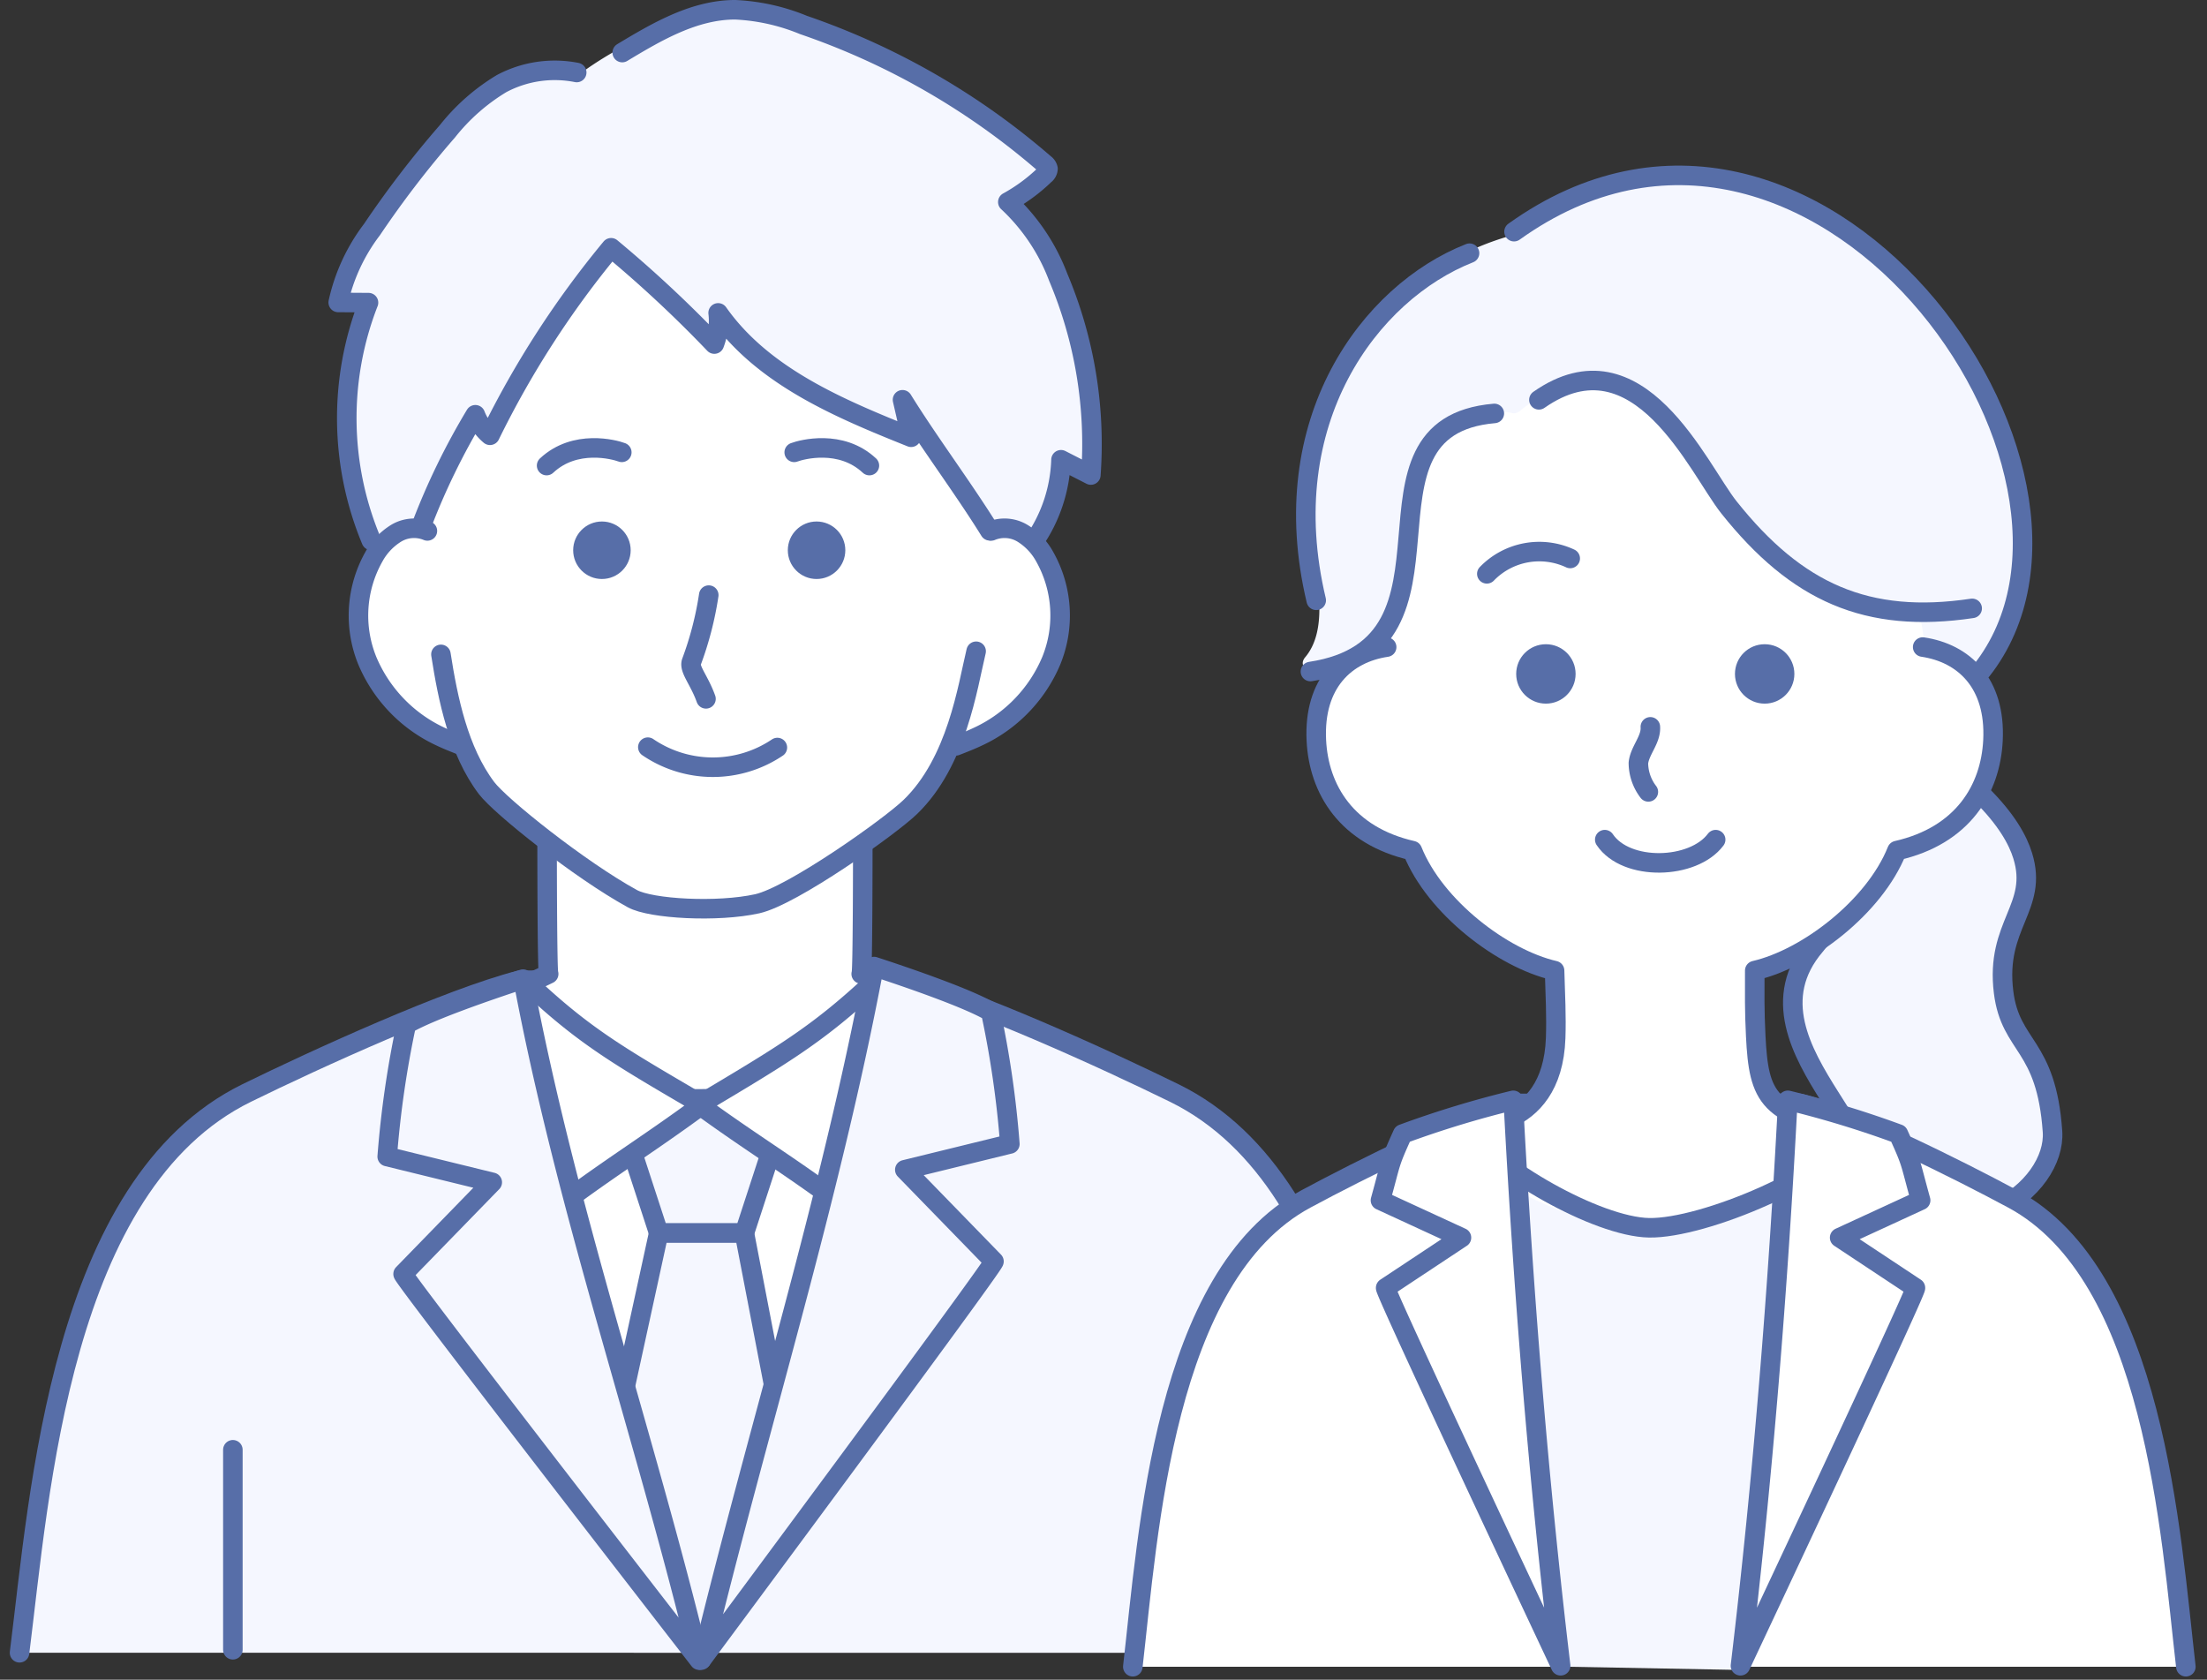 <svg xmlns="http://www.w3.org/2000/svg" width="226" height="172" viewBox="0 0 226 172">
  <rect x="0" y="0" width="226" height="172" fill="#333333" stroke="none"/>
  <g id="figure-resources03" transform="translate(-199 -59)">
    <g id="グループ_6" data-name="グループ 6" transform="translate(-645.037 -84.318)">
      <path id="パス_96" data-name="パス 96" d="M987.545,449.785c-2.066-16.358-4.165-47.951-23.257-57.319-7.19-3.528-20.925-9.789-28.139-11.6l-38.905.047c-7.264,1.871-20.822,8.055-27.948,11.551-19.093,9.368-21.191,40.961-23.257,57.319" transform="translate(0 -137.222)" fill="#f5f7ff" stroke="#576ea8" stroke-linecap="round" stroke-linejoin="round" stroke-width="2"/>
      <line id="線_9" data-name="線 9" y2="20.48" transform="translate(867.883 291.773)" fill="none" stroke="#576ea8" stroke-linecap="round" stroke-linejoin="round" stroke-width="2"/>
      <line id="線_10" data-name="線 10" y2="20.48" transform="translate(965.494 291.773)" fill="none" stroke="#576ea8" stroke-linecap="round" stroke-linejoin="round" stroke-width="2"/>
      <path id="パス_97" data-name="パス 97" d="M989.2,245.186c14.928-3.907,13.858-24.185,3.682-21.567.063-2.565,1.388-3.689-3.242-11.265-2.171-3.553,2.047-8.729-1.531-11.047-9.61-6.226-8.706-10.25-9.449-10.661-9.968-5.509-26.355,1.627-35.513,2.4-9.611.816-4.959,19.029-4.935,20.15.023,1.06-1.443,2.193-2.2,9.937-.959.186-7.926-1.6-7.44,11.33.191,5.094,4.713,9.232,10.534,10.517a24.089,24.089,0,0,0,8.623,10.332c.021.115.032,6.767.037,13.488a69.668,69.668,0,0,0-10.986,3.773c3.412,2.677,14.165,11.041,26.049,11.793a21.574,21.574,0,0,0,2.515,0c8.619-.8,21.6-8.3,26.05-11.793a69.9,69.9,0,0,0-11.147-3.815c.019-6.744.056-13.438.129-13.657A22.282,22.282,0,0,0,989.2,245.186Z" transform="translate(-47.865 -25.674)" fill="#fff"/>
      <path id="パス_98" data-name="パス 98" d="M992.185,347.681s0,13.213-.161,13.043c3.611,1.456,6.428,2.26,11.305,4.466-7.571,5.941-16.467,10.3-26.05,11.185a16.817,16.817,0,0,1-2.515,0c-9.568-1.035-18.073-5.447-25.644-11.387,3.742-1.673,6.572-2.123,10.9-4.263-.161.17-.161-13.55-.161-13.55" transform="translate(-59.798 -117.676)" fill="none" stroke="#576ea8" stroke-linecap="round" stroke-linejoin="round" stroke-width="2"/>
      <path id="パス_99" data-name="パス 99" d="M988.356,466.49l-16.881-56.632,33.881-.266-16.781,57.036" transform="translate(-72.766 -153.884)" fill="#fff" stroke="#576ea8" stroke-linecap="round" stroke-linejoin="round" stroke-width="2"/>
      <path id="パス_100" data-name="パス 100" d="M1002.552,410.618l-7.1,5.135,2.712,8.309h8.776l2.712-8.309Z" transform="translate(-86.675 -154.479)" fill="#f5f7ff" stroke="#576ea8" stroke-linecap="round" stroke-linejoin="round" stroke-width="2"/>
      <path id="パス_101" data-name="パス 101" d="M1000.816,486.365l-8.242-25.75,3.92-17.98h8.776l3.373,17.514-7.8,26.216" transform="translate(-85.006 -173.052)" fill="#f5f7ff" stroke="#576ea8" stroke-linecap="round" stroke-linejoin="round" stroke-width="2"/>
      <path id="パス_102" data-name="パス 102" d="M1029.641,381.441a35.336,35.336,0,0,1,8.992,2.678,134.558,134.558,0,0,1-10.711,21.273c-5.924-4.579-10.343-7.146-16.151-11.39C1020.3,388.916,1023.865,386.841,1029.641,381.441Z" transform="translate(-96.142 -137.554)" fill="#fff" stroke="#576ea8" stroke-linecap="round" stroke-linejoin="round" stroke-width="2"/>
      <path id="パス_103" data-name="パス 103" d="M958.112,382.26a36.6,36.6,0,0,0-9.056,2.854,127.908,127.908,0,0,0,10.223,21.068c6.031-4.7,10.51-7.35,16.417-11.709C967.284,389.553,963.765,387.548,958.112,382.26Z" transform="translate(-59.761 -138.029)" fill="#fff" stroke="#576ea8" stroke-linecap="round" stroke-linejoin="round" stroke-width="2"/>
      <path id="パス_104" data-name="パス 104" d="M1012.452,448.564c5.675-23.432,13.167-47.161,17.627-70.917,3.518,1.152,9.587,3.239,11.943,4.626a101.8,101.8,0,0,1,1.963,13.541l-10.757,2.638,9.129,9.384C1042.556,408.046,1012.452,448.564,1012.452,448.564Z" transform="translate(-96.537 -135.353)" fill="#f5f7ff" stroke="#576ea8" stroke-linecap="round" stroke-linejoin="round" stroke-width="2"/>
      <path id="パス_105" data-name="パス 105" d="M967.655,450.451c-5.675-23.432-13.586-45.98-18.047-69.736-3.518,1.152-9.588,3.239-11.943,4.626a101.8,101.8,0,0,0-1.963,13.542l10.757,2.637L937.33,410.9C937.131,411.114,967.655,450.451,967.655,450.451Z" transform="translate(-52.014 -137.133)" fill="#f5f7ff" stroke="#576ea8" stroke-linecap="round" stroke-linejoin="round" stroke-width="2"/>
      <path id="パス_106" data-name="パス 106" d="M994.659,198.754a15.524,15.524,0,0,0,2.763-8.356l3.057,1.561a43.856,43.856,0,0,0-3.348-20.266,20.331,20.331,0,0,0-5.154-7.687,17.72,17.72,0,0,0,3.772-2.779.838.838,0,0,0,.341-.628.848.848,0,0,0-.336-.5,74.618,74.618,0,0,0-24.7-14.223,20.81,20.81,0,0,0-7.005-1.559c-4.174,0-11.028,3.105-15.342,6.168-3.2-.768-6.556.508-9.326,2.283-7.174,4.6-11.655,12.3-15.866,19.708-.321.565-.59,1.4-.051,1.763a1.323,1.323,0,0,0,.746.151,11.078,11.078,0,0,1,2.858.276,25.794,25.794,0,0,0,.1,25.088,5.2,5.2,0,0,1,4.969-3.1,69.005,69.005,0,0,1,5.033-10.852,4.164,4.164,0,0,0,1.913,2.025c2.785-7.118,7.432-13.326,12.176-19.539a140.088,140.088,0,0,1,11.084,10.769,9.126,9.126,0,0,1,.261-3.7c4.435,6.988,12.625,10.567,20.566,12.762,2.016,3.074,4.731,6.424,6.517,9.637C991.075,196.726,993.941,197.092,994.659,198.754Z" transform="translate(-44.737)" fill="#f5f7ff"/>
      <path id="パス_107" data-name="パス 107" d="M948.8,301.071c.707,4.551,1.8,9.887,4.665,13.682,1.426,1.888,9.546,8.376,14.943,11.336,1.908,1.046,8.721,1.423,12.787.519,3.581-.8,13.6-7.9,15.683-9.925,4.761-4.616,5.843-12.236,6.728-15.931" transform="translate(-59.611 -90.746)" fill="none" stroke="#576ea8" stroke-linecap="round" stroke-linejoin="round" stroke-width="2"/>
      <path id="パス_108" data-name="パス 108" d="M935.759,271.026a3.557,3.557,0,0,0-3.2.239,6.455,6.455,0,0,0-2.27,2.391A12.263,12.263,0,0,0,929.6,284.3a14.966,14.966,0,0,0,7.478,7.776c.749.358,1.523.66,2.3.962" transform="translate(-47.957 -73.342)" fill="none" stroke="#576ea8" stroke-linecap="round" stroke-linejoin="round" stroke-width="2"/>
      <path id="パス_109" data-name="パス 109" d="M1078,271.026a3.556,3.556,0,0,1,3.2.239,6.455,6.455,0,0,1,2.271,2.391,12.263,12.263,0,0,1,.687,10.639,14.966,14.966,0,0,1-7.477,7.776c-.749.358-1.524.66-2.3.962" transform="translate(-132.46 -73.342)" fill="none" stroke="#576ea8" stroke-linecap="round" stroke-linejoin="round" stroke-width="2"/>
      <path id="パス_110" data-name="パス 110" d="M948.178,159.309a11.567,11.567,0,0,0-7.713,1.148,20.677,20.677,0,0,0-5.517,4.861,102.317,102.317,0,0,0-7.739,10.08,19.053,19.053,0,0,0-3.452,7.457l3.1.02a32.544,32.544,0,0,0,.283,24.349" transform="translate(-45.085 -8.567)" fill="none" stroke="#576ea8" stroke-linecap="round" stroke-linejoin="round" stroke-width="2"/>
      <path id="パス_111" data-name="パス 111" d="M993.019,148.7c3.575-2.155,7.383-4.378,11.557-4.383a20.81,20.81,0,0,1,7.005,1.559,74.617,74.617,0,0,1,24.7,14.223.847.847,0,0,1,.336.5.838.838,0,0,1-.341.628,17.72,17.72,0,0,1-3.772,2.779,20.329,20.329,0,0,1,5.154,7.687,43.854,43.854,0,0,1,3.348,20.266l-3.057-1.561a15.524,15.524,0,0,1-2.763,8.356" transform="translate(-85.264)" fill="none" stroke="#576ea8" stroke-linecap="round" stroke-linejoin="round" stroke-width="2"/>
      <path id="パス_112" data-name="パス 112" d="M1002.263,231.341c-2.708-4.37-6.226-9.045-8.933-13.415l.882,3.837c-7.382-2.957-15.18-6.232-19.761-12.734a6.7,6.7,0,0,1-.39,3.191,125.646,125.646,0,0,0-10.572-9.859,96.674,96.674,0,0,0-12.4,19.2,5.151,5.151,0,0,1-1.5-2.1,70.783,70.783,0,0,0-5.514,11.324" transform="translate(-56.875 -33.671)" fill="none" stroke="#576ea8" stroke-linecap="round" stroke-linejoin="round" stroke-width="2"/>
      <path id="パス_113" data-name="パス 113" d="M974.574,252.974c2.918-2.729,6.949-1.641,7.7-1.355" transform="translate(-74.564 -61.981)" fill="none" stroke="#576ea8" stroke-linecap="round" stroke-linejoin="round" stroke-width="2"/>
      <path id="パス_114" data-name="パス 114" d="M1042.66,252.974c-2.918-2.729-6.949-1.641-7.7-1.355" transform="translate(-109.595 -61.981)" fill="none" stroke="#576ea8" stroke-linecap="round" stroke-linejoin="round" stroke-width="2"/>
      <path id="パス_115" data-name="パス 115" d="M1011.613,287.065a34.028,34.028,0,0,1-1.779,6.858c-.235.757.816,1.859,1.495,3.763" transform="translate(-94.999 -82.807)" fill="none" stroke="#576ea8" stroke-linecap="round" stroke-linejoin="round" stroke-width="2"/>
      <path id="パス_116" data-name="パス 116" d="M999.263,324.146a11.826,11.826,0,0,0,13.263.037" transform="translate(-88.886 -104.318)" fill="none" stroke="#576ea8" stroke-linecap="round" stroke-linejoin="round" stroke-width="2"/>
      <circle id="楕円形_13" data-name="楕円形 13" cx="2.944" cy="2.944" r="2.944" transform="translate(924.711 196.719)" fill="#576ea8"/>
      <circle id="楕円形_14" data-name="楕円形 14" cx="2.944" cy="2.944" r="2.944" transform="translate(902.731 196.719)" fill="#576ea8"/>
    </g>
    <g id="グループ_5" data-name="グループ 5" transform="translate(-873 -98.552)">
      <path id="パス_40" data-name="パス 40" d="M1376.445,349.146c-.624-9.037-4.29-8.581-5.006-14.257-.878-6.951,3.6-8.682,1.954-13.993-.99-3.2-4.608-8.5-17.506-15.51,3.744,6.577,1.185,18.944-3.729,24.7-9.164,10.732,12.7,22.2,1.39,25.341C1367.63,362.981,1376.839,354.847,1376.445,349.146Z" transform="translate(-94.266 -75.72)" fill="#f5f7ff" stroke="#576ea8" stroke-linecap="round" stroke-linejoin="round" stroke-width="2"/>
      <path id="パス_41" data-name="パス 41" d="M1295.835,460.956c-1.575-13.671-3.174-40.075-17.723-47.9-5.591-3.008-16.376-8.4-21.775-9.784H1227.5c-5.4,1.386-16.184,6.775-21.775,9.784-14.549,7.829-16.148,34.233-17.723,47.9" transform="translate(0 -132.731)" fill="#fff" stroke="#576ea8" stroke-linecap="round" stroke-linejoin="round" stroke-width="2"/>
      <path id="パス_42" data-name="パス 42" d="M1285.828,469.469c-1.9-17.141-4.351-33.687-4.882-51.38,5.753-.119,18.638-.637,29.9.94-1.457,8.249-.013,21.914-6.648,50.783" transform="translate(-54.134 -141.26)" fill="#f5f7ff"/>
      <path id="パス_43" data-name="パス 43" d="M1296.528,252.922c2.027.143,6.029,3.244,5.74,9.134-.245,5-3.089,9.757-9.834,11.291-2.313,5.778-9.215,11.052-14.561,12.287,0,2.388.093,4.024.1,6.7.016,8.376,8.5,8.71,12.139,10.532-4.028,3.711-17.24,9.834-22.864,9.729-5.325-.1-17.3-5.085-20.291-9.326,0,0,10.291-3.312,10.317-7.594.014-2.235.174-7.556.1-10.038-5.346-1.235-12.248-6.509-14.561-12.287-6.745-1.533-9.589-6.289-9.834-11.291-.289-5.89,2.177-8.933,6.527-9.963.377-.657,2.984-5.676,2.68-9.789-.56-7.555,1.963-12.81,10.38-16.09,21.814-8.5,17.436,20.216,43.5,23.056C1298.121,249.494,1296.528,252.922,1296.528,252.922Z" transform="translate(-26.181 -28.694)" fill="#fff"/>
      <path id="パス_44" data-name="パス 44" d="M1302.135,222.217c10.638-19.86-20.085-62.771-50.86-40.672a.885.885,0,0,1-.289.137,27.777,27.777,0,0,0-16.313,12.454,30.829,30.829,0,0,0-3.89,20.406c.44,2.873,1.431,7.607-.86,10.314-.583.689-.072,1.413.809,1.22a12.515,12.515,0,0,0,8.638-7.04c1.112-2.737,1.132-5.772,1.4-8.714s.9-6.035,2.907-8.2a7.882,7.882,0,0,1,7.4-2.277.957.957,0,0,0,.846-.219,10.785,10.785,0,0,1,14.229.281,23.058,23.058,0,0,1,3.209,4.453,43.975,43.975,0,0,0,9.667,11.628c3.748,2.974,8.433,4.978,13.084,4.817a.936.936,0,0,1,.956.788l.272,1.682a.942.942,0,0,0,.608.731,24.036,24.036,0,0,1,4.7,2.354.939.939,0,0,0,1.26-.245A27.156,27.156,0,0,0,1302.135,222.217Z" transform="translate(-24.271)" fill="#f5f7ff"/>
      <path id="パス_45" data-name="パス 45" d="M1295.073,291.363c4.189.618,7.49,3.661,7.2,9.551-.245,5-3.089,9.757-9.834,11.29-2.313,5.778-9.215,11.052-14.561,12.287,0,2.388-.036,4.028.1,6.7.315,6.294,1.175,8.28,10.469,9.7-2.654,4.463-15.779,10.043-21.4,9.938-5.325-.1-15.833-6.129-18.829-10.37,0,0,8.931.854,9.273-9.056.077-2.234-.035-4.424-.111-6.906-5.346-1.235-12.248-6.509-14.561-12.287-6.745-1.533-9.589-6.289-9.834-11.29-.289-5.89,3.012-8.933,7.2-9.551" transform="translate(-26.189 -67.553)" fill="none" stroke="#576ea8" stroke-linecap="round" stroke-linejoin="round" stroke-width="2"/>
      <path id="パス_46" data-name="パス 46" d="M1337.018,460.422c2.294-19.272,3.842-38.516,4.851-57.9a103.348,103.348,0,0,1,11.326,3.447c1.428,3.154,1.129,2.663,2.273,6.792l-8.293,3.822,7.76,5.14C1355.169,421.869,1337.018,460.422,1337.018,460.422Z" transform="translate(-86.792 -132.297)" fill="#fff" stroke="#576ea8" stroke-linecap="round" stroke-linejoin="round" stroke-width="2"/>
      <path id="パス_47" data-name="パス 47" d="M1267.184,460.422c-2.294-19.272-3.842-38.516-4.851-57.9a103.4,103.4,0,0,0-11.326,3.447c-1.428,3.154-1.129,2.663-2.272,6.792l8.293,3.822-7.76,5.14C1249.033,421.869,1267.184,460.422,1267.184,460.422Z" transform="translate(-35.373 -132.297)" fill="#fff" stroke="#576ea8" stroke-linecap="round" stroke-linejoin="round" stroke-width="2"/>
      <path id="パス_48" data-name="パス 48" d="M1287.592,227.974c10.224-7.148,16.309,7.059,19.467,11.021,6.942,8.712,14.142,11.935,24.9,10.333" transform="translate(-58.005 -29.479)" fill="none" stroke="#576ea8" stroke-linecap="round" stroke-linejoin="round" stroke-width="2"/>
      <path id="パス_49" data-name="パス 49" d="M1250.388,234.071c-15.939,1.375-1.294,23.784-18.834,26.43" transform="translate(-25.366 -34.184)" fill="none" stroke="#576ea8" stroke-linecap="round" stroke-linejoin="round" stroke-width="2"/>
      <path id="パス_50" data-name="パス 50" d="M1247.195,194.774c-10.2,4.012-20.078,17.176-15.7,35.546" transform="translate(-24.711 -11.296)" fill="none" stroke="#576ea8" stroke-linecap="round" stroke-linejoin="round" stroke-width="2"/>
      <path id="パス_51" data-name="パス 51" d="M1281.486,181.458c30.653-21.952,63.954,24.436,47.9,44.909" transform="translate(-54.448 -0.183)" fill="none" stroke="#576ea8" stroke-linecap="round" stroke-linejoin="round" stroke-width="2"/>
      <path id="パス_52" data-name="パス 52" d="M1313.192,310.931c.092,1.309-1.083,2.4-1.224,3.7a4.909,4.909,0,0,0,1.019,2.96" transform="translate(-72.194 -78.95)" fill="none" stroke="#576ea8" stroke-linecap="round" stroke-linejoin="round" stroke-width="2"/>
      <path id="パス_53" data-name="パス 53" d="M1303.74,338.59c2.193,3.269,9.061,3.074,11.357,0" transform="translate(-67.41 -95.059)" fill="none" stroke="#576ea8" stroke-linecap="round" stroke-linejoin="round" stroke-width="2"/>
      <circle id="楕円形_10" data-name="楕円形 10" cx="3.042" cy="3.042" r="3.042" transform="translate(1249.662 223.52)" fill="#576ea8"/>
      <circle id="楕円形_11" data-name="楕円形 11" cx="3.042" cy="3.042" r="3.042" transform="translate(1227.26 223.52)" fill="#576ea8"/>
      <path id="パス_119" data-name="パス 119" d="M191.358,697.648a7.477,7.477,0,0,0-8.538,1.573" transform="translate(1041.434 -482.91)" fill="none" stroke="#576ea8" stroke-linecap="round" stroke-linejoin="round" stroke-width="2"/>
    </g>
    <rect id="長方形_384" data-name="長方形 384" width="226" height="172" transform="translate(199 59)" fill="none"/>
  </g>
</svg>
